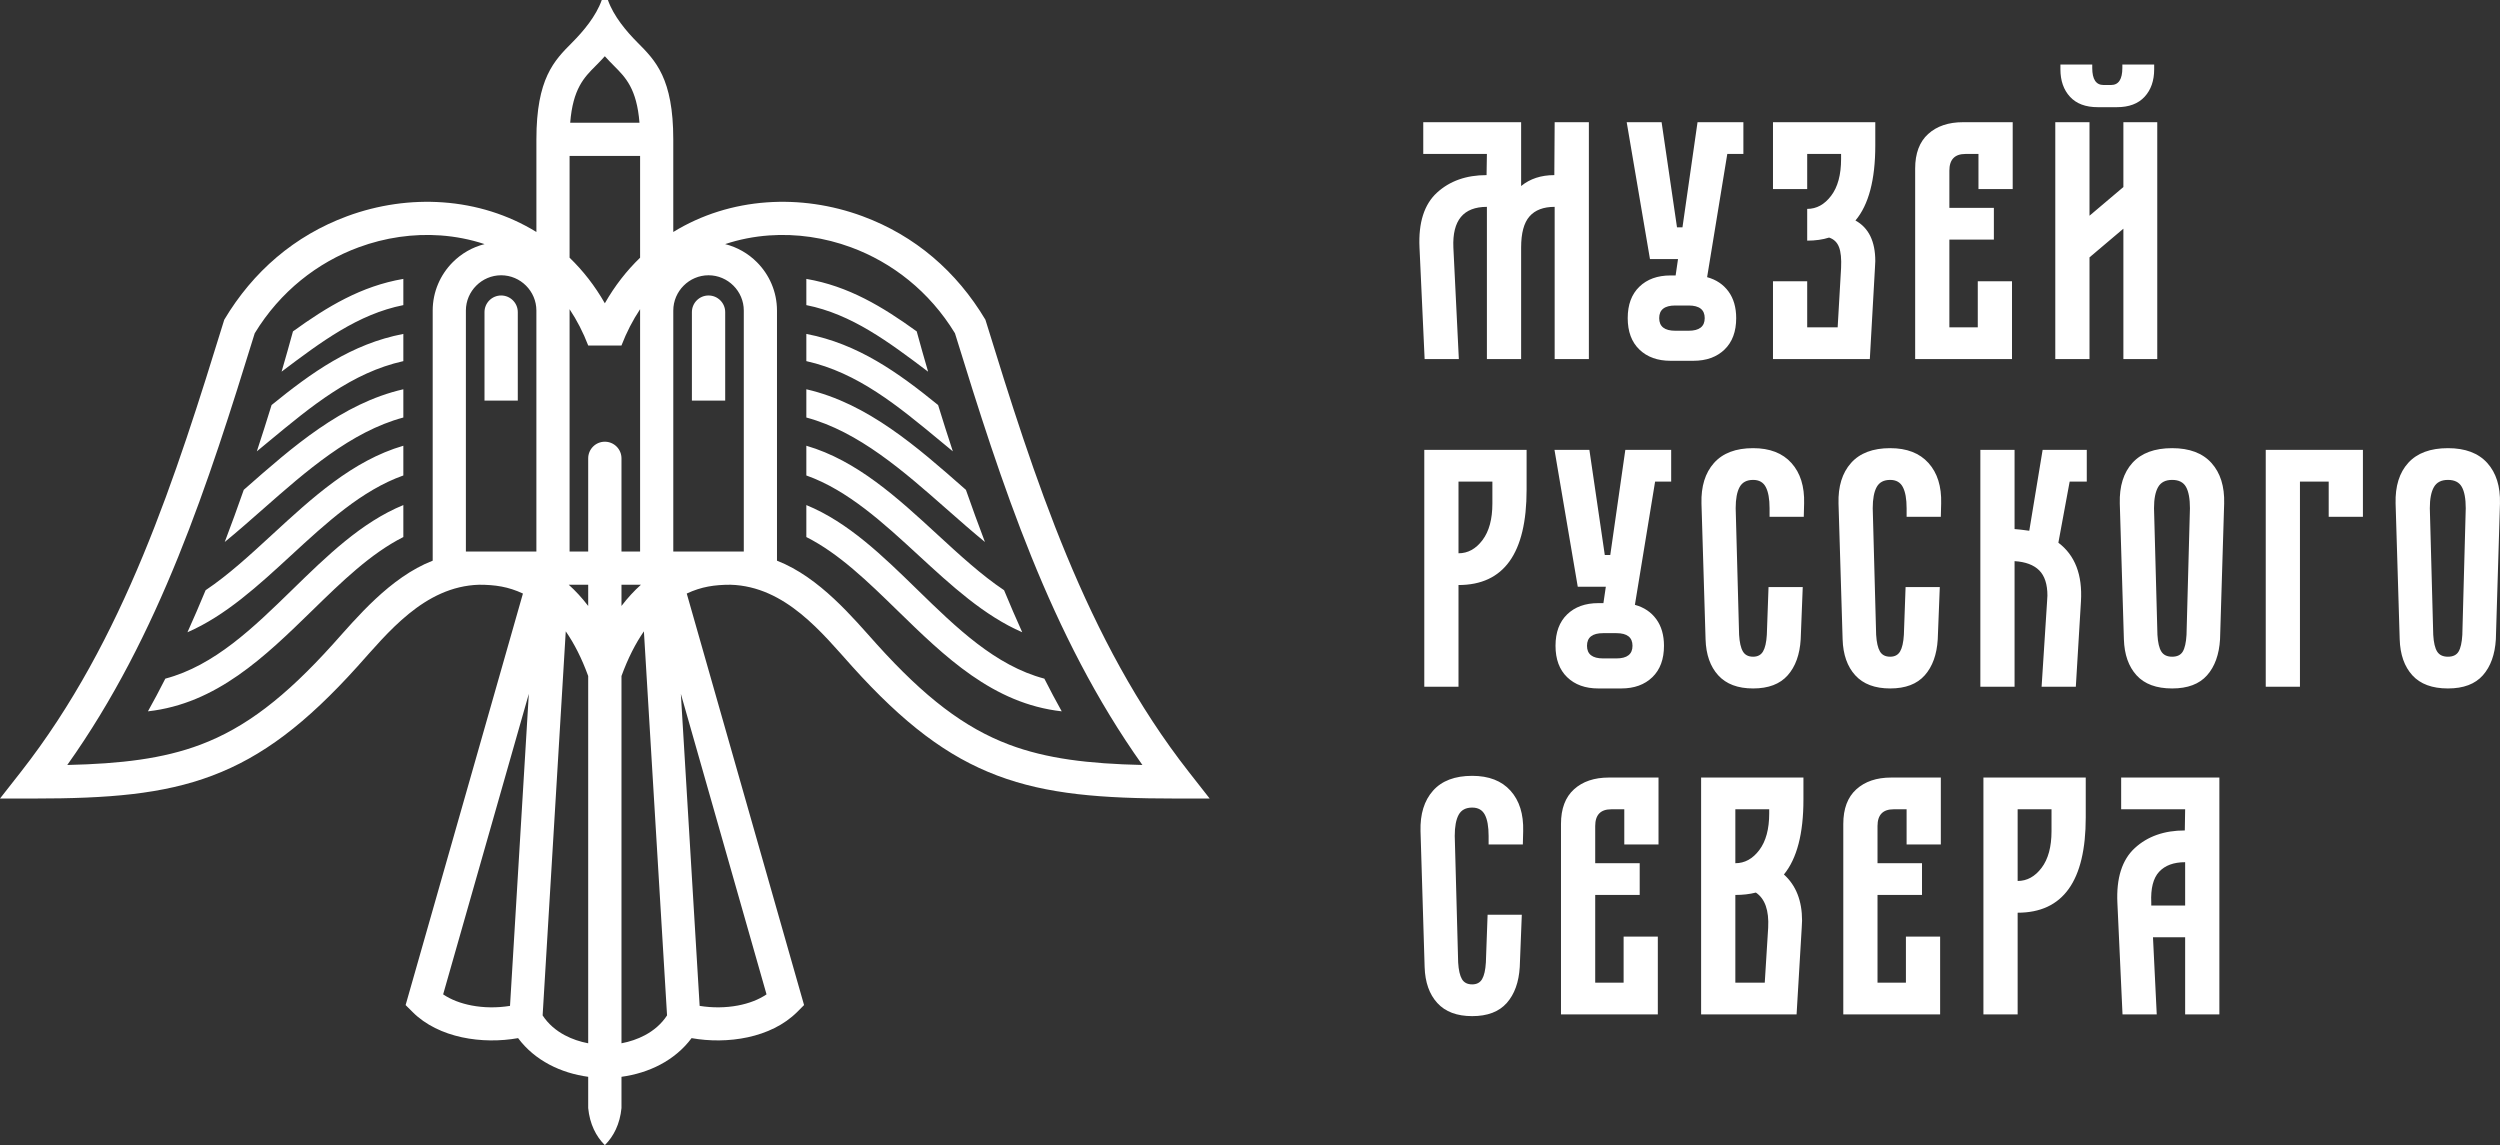 <?xml version="1.0" encoding="UTF-8"?> <svg xmlns="http://www.w3.org/2000/svg" width="155" height="71" viewBox="0 0 155 71" fill="none"><rect x="0" y="0" width="155" height="71" fill="#333333" stroke="none"/><path fill-rule="evenodd" clip-rule="evenodd" d="M65.827 44.103C61.566 43.628 58.574 40.711 55.634 37.844C53.816 36.071 52.02 34.319 49.993 33.297V31.314C52.591 32.38 54.728 34.464 56.892 36.575C59.28 38.904 61.706 41.269 64.75 42.076C65.106 42.78 65.466 43.457 65.827 44.103ZM63.378 39.2C61.012 38.172 58.99 36.31 56.939 34.421C54.769 32.422 52.564 30.392 49.993 29.479V27.636C53.139 28.554 55.654 30.871 58.128 33.149C59.493 34.406 60.844 35.651 62.252 36.593C62.622 37.485 62.997 38.356 63.378 39.2ZM61.066 33.603C60.297 32.975 59.497 32.271 58.684 31.555C56.029 29.218 53.237 26.759 49.993 25.886V24.135C53.79 25.003 56.875 27.719 59.804 30.298L59.887 30.371C60.269 31.463 60.663 32.543 61.066 33.603ZM59.076 27.983C58.846 27.793 58.568 27.563 58.292 27.335C55.669 25.163 53.179 23.101 49.993 22.39V20.703C53.198 21.318 55.681 23.095 58.162 25.112C58.457 26.071 58.762 27.03 59.076 27.983ZM57.542 23.044C55.074 21.183 52.803 19.478 49.993 18.917V17.292C52.599 17.736 54.712 19.012 56.836 20.546C57.062 21.375 57.298 22.208 57.542 23.044ZM10.25 42.076C13.294 41.269 15.72 38.904 18.108 36.575C20.272 34.464 22.409 32.38 25.007 31.314V33.297C22.98 34.319 21.183 36.071 19.366 37.844C16.426 40.711 13.434 43.628 9.172 44.103C9.534 43.457 9.893 42.78 10.25 42.076ZM12.748 36.593C14.156 35.651 15.507 34.406 16.872 33.149C19.346 30.871 21.861 28.554 25.007 27.636V29.479C22.436 30.391 20.231 32.422 18.061 34.421C16.01 36.31 13.988 38.172 11.622 39.2C12.003 38.356 12.378 37.485 12.748 36.593ZM15.113 30.371L15.195 30.298C18.125 27.719 21.21 25.003 25.007 24.135V25.886C21.763 26.759 18.971 29.218 16.316 31.555C15.503 32.271 14.703 32.975 13.934 33.603C14.337 32.543 14.731 31.463 15.113 30.371ZM16.838 25.112C19.319 23.095 21.802 21.317 25.007 20.703V22.39C21.82 23.101 19.331 25.163 16.707 27.335C16.432 27.563 16.154 27.793 15.924 27.983C16.238 27.03 16.543 26.071 16.838 25.112ZM18.164 20.546C20.288 19.012 22.401 17.736 25.007 17.292V18.917C22.197 19.478 19.926 21.183 17.458 23.043C17.702 22.208 17.938 21.374 18.164 20.546ZM43.378 62.365C44.185 62.494 45.002 62.483 45.753 62.341C46.428 62.213 47.039 61.981 47.525 61.651L42.213 43.017L43.378 62.365ZM36.468 28.418C36.468 27.848 36.93 27.386 37.5 27.386C38.07 27.386 38.532 27.848 38.532 28.418V34.196H39.686C39.686 29.187 39.686 24.179 39.686 19.171C39.237 19.846 38.847 20.597 38.529 21.425H36.471C36.153 20.597 35.763 19.846 35.314 19.171C35.314 24.179 35.314 29.187 35.314 34.196H36.468V28.418ZM38.532 36.254V37.569C38.913 37.069 39.316 36.633 39.738 36.254C39.337 36.254 38.934 36.254 38.532 36.254ZM38.532 41.913V64.684C39.04 64.588 39.532 64.423 39.981 64.185C40.534 63.891 41.014 63.483 41.357 62.955C40.879 55.018 40.4 47.08 39.922 39.143C39.402 39.894 38.933 40.81 38.532 41.913ZM38.532 66.762V68.699C38.436 69.688 38.05 70.45 37.5 71C36.95 70.45 36.564 69.688 36.468 68.699V66.762C35.625 66.647 34.798 66.397 34.055 66.002C33.308 65.605 32.642 65.062 32.122 64.364C29.931 64.756 27.205 64.372 25.576 62.742L25.148 62.314L32.422 36.8C31.512 36.373 30.694 36.254 29.706 36.254C26.293 36.352 24.007 39.275 22.173 41.31C18.964 44.873 16.258 46.92 13.161 48.088C10.081 49.25 6.703 49.509 2.108 49.509H0L1.301 47.849C7.692 39.69 10.891 29.588 13.905 19.821C15.684 16.838 18.261 14.609 21.529 13.403C23.45 12.695 25.482 12.405 27.462 12.547C29.517 12.694 31.498 13.304 33.257 14.383V8.639C33.257 4.864 34.36 3.756 35.463 2.648C36.172 1.936 36.956 1.002 37.31 0H37.69C38.044 1.002 38.827 1.936 39.537 2.648C40.64 3.756 41.743 4.864 41.743 8.639V14.383C43.502 13.304 45.483 12.694 47.538 12.547C49.518 12.405 51.55 12.695 53.471 13.403C56.741 14.61 59.314 16.837 61.095 19.821C64.108 29.586 67.31 39.692 73.699 47.849L75 49.509H72.892C68.297 49.509 64.919 49.25 61.839 48.088C58.741 46.92 56.036 44.873 52.827 41.31C50.993 39.275 48.707 36.352 45.294 36.254C44.306 36.254 43.488 36.373 42.578 36.8C45.002 45.305 47.426 53.81 49.852 62.314L49.425 62.742C47.795 64.372 45.069 64.756 42.878 64.364C42.358 65.062 41.692 65.605 40.945 66.002C40.202 66.397 39.375 66.647 38.532 66.762ZM36.468 64.684V41.913C36.067 40.809 35.598 39.893 35.077 39.143L33.643 62.955C33.986 63.483 34.466 63.891 35.019 64.185C35.468 64.423 35.96 64.588 36.468 64.684ZM36.468 37.569V36.254C36.066 36.254 35.663 36.254 35.262 36.254C35.683 36.633 36.087 37.069 36.468 37.569ZM39.686 9.668H35.314V15.977C36.145 16.779 36.883 17.72 37.5 18.804C38.117 17.72 38.855 16.779 39.686 15.977V9.668ZM39.648 7.61C39.48 5.499 38.781 4.797 38.082 4.096C37.887 3.899 37.691 3.702 37.5 3.486C37.309 3.702 37.113 3.899 36.918 4.096C36.219 4.797 35.52 5.499 35.352 7.61H39.648ZM30.043 15.135C29.166 14.843 28.249 14.664 27.317 14.597C25.625 14.476 23.885 14.725 22.236 15.333C19.696 16.27 17.377 18.059 15.793 20.662C12.912 29.998 9.897 39.377 4.171 47.429C7.511 47.352 10.112 47.043 12.438 46.166C15.204 45.123 17.668 43.241 20.647 39.935C22.096 38.326 24.173 35.796 26.827 34.762V19.254C26.827 18.086 27.304 17.024 28.073 16.255C28.608 15.719 29.286 15.325 30.043 15.135ZM29.247 62.341C29.997 62.483 30.815 62.494 31.621 62.365C32.009 55.916 32.398 49.467 32.787 43.018L27.475 61.651C27.961 61.981 28.573 62.213 29.247 62.341ZM32.613 17.71C32.217 17.314 31.671 17.067 31.07 17.067C30.471 17.067 29.924 17.314 29.528 17.71C29.131 18.107 28.885 18.654 28.885 19.254V34.195H33.256V19.254C33.256 18.654 33.01 18.107 32.613 17.71ZM44.958 15.135C45.714 15.325 46.392 15.719 46.927 16.255C47.696 17.024 48.173 18.086 48.173 19.254V34.762C50.827 35.796 52.904 38.326 54.353 39.935C57.332 43.241 59.796 45.123 62.562 46.166C64.888 47.043 67.489 47.352 70.829 47.429C65.103 39.377 62.088 29.998 59.207 20.662C57.623 18.059 55.304 16.27 52.764 15.333C51.115 14.725 49.375 14.476 47.683 14.597C46.751 14.664 45.834 14.843 44.958 15.135ZM45.472 17.71C45.076 17.314 44.529 17.067 43.929 17.067C43.33 17.067 42.783 17.314 42.387 17.71C41.99 18.107 41.744 18.654 41.744 19.254V34.195H46.115V19.254C46.115 18.654 45.869 18.107 45.472 17.71ZM30.039 19.352C30.039 18.782 30.501 18.32 31.07 18.32C31.64 18.32 32.103 18.782 32.103 19.352V24.838H30.039V19.352ZM42.898 19.352C42.898 18.782 43.359 18.32 43.929 18.32C44.499 18.32 44.962 18.782 44.962 19.352V24.838H42.898V19.352Z" fill="white"></path><path d="M88.009 15.343C87.938 13.805 88.299 12.673 89.091 11.946C89.883 11.22 90.908 10.857 92.167 10.857L92.188 9.545H88.242V7.576H94.31V11.534C94.861 11.082 95.547 10.857 96.368 10.857L96.389 7.576H98.51V22.263H96.389V12.825C95.696 12.825 95.176 13.022 94.83 13.417C94.483 13.812 94.31 14.454 94.31 15.343V22.263H92.188V12.825C90.731 12.825 90.038 13.664 90.109 15.343L90.448 22.263H88.327L88.009 15.343ZM103.019 7.576L103.974 14.094H104.313L105.247 7.576H108.09V9.545H107.092L105.841 17.184C106.406 17.339 106.848 17.636 107.167 18.073C107.485 18.51 107.644 19.06 107.644 19.723C107.644 20.556 107.404 21.205 106.923 21.67C106.442 22.136 105.798 22.369 104.992 22.369H103.57C102.764 22.369 102.121 22.136 101.64 21.67C101.159 21.205 100.918 20.556 100.918 19.723C100.918 18.891 101.159 18.242 101.64 17.777C102.121 17.311 102.764 17.078 103.57 17.078H103.889L104.037 16.062H102.298L100.855 7.576H103.019ZM102.87 19.723C102.87 20.245 103.203 20.506 103.868 20.506H104.695C105.36 20.506 105.692 20.245 105.692 19.723C105.692 19.201 105.36 18.941 104.695 18.941H103.868C103.203 18.941 102.87 19.201 102.87 19.723ZM109.925 17.438H112.046V20.295H113.935L114.147 16.613C114.175 16.048 114.133 15.618 114.019 15.322C113.906 15.026 113.701 14.828 113.404 14.729C113.008 14.856 112.556 14.92 112.046 14.92V12.952C112.626 12.952 113.121 12.68 113.531 12.137C113.942 11.594 114.147 10.835 114.147 9.862V9.545H112.046V11.724H109.925V7.576H116.268V9.016C116.268 11.146 115.858 12.698 115.038 13.671C115.858 14.123 116.268 14.962 116.268 16.189L116.247 16.613L115.929 22.263H109.925V17.438ZM118.74 10.454C118.74 9.509 119.009 8.793 119.546 8.307C120.084 7.82 120.805 7.576 121.71 7.576H124.787V11.724H122.665V9.545H121.859C121.194 9.545 120.861 9.89 120.861 10.582V12.888H123.62V14.856H120.861V20.295H122.622V17.438H124.744V22.263H118.74V10.454ZM127.428 7.576H129.549V13.375L131.65 11.597V7.576H133.75V22.263H131.65V14.179L129.549 15.957V22.263H127.428V7.576ZM127.746 4H129.719V4.212C129.719 4.917 129.953 5.27 130.419 5.27H130.886C131.353 5.27 131.586 4.917 131.586 4.212V4H133.559V4.296C133.559 5.002 133.361 5.57 132.965 6C132.569 6.43 131.996 6.645 131.247 6.645H130.059C129.309 6.645 128.736 6.43 128.34 6C127.944 5.57 127.746 5.002 127.746 4.296V4ZM88.306 27.892H94.649V30.368C94.649 34.304 93.242 36.272 90.427 36.272V42.579H88.306V27.892ZM90.427 34.304C91.007 34.304 91.502 34.033 91.912 33.49C92.323 32.946 92.528 32.188 92.528 31.215V29.86H90.427V34.304ZM98.542 27.892L99.497 34.41H99.837L100.77 27.892H103.613V29.86H102.616L101.364 37.5C101.93 37.655 102.372 37.951 102.69 38.389C103.008 38.826 103.167 39.376 103.167 40.039C103.167 40.871 102.927 41.521 102.446 41.986C101.965 42.452 101.322 42.684 100.515 42.684H99.094C98.288 42.684 97.644 42.452 97.163 41.986C96.682 41.521 96.442 40.871 96.442 40.039C96.442 39.207 96.682 38.558 97.163 38.092C97.644 37.627 98.288 37.394 99.094 37.394H99.412L99.561 36.378H97.821L96.378 27.892H98.542ZM98.394 40.039C98.394 40.561 98.726 40.822 99.391 40.822H100.218C100.883 40.822 101.215 40.561 101.215 40.039C101.215 39.517 100.883 39.256 100.218 39.256H99.391C98.726 39.256 98.394 39.517 98.394 40.039ZM105.491 31.215C105.462 30.157 105.72 29.321 106.265 28.707C106.81 28.093 107.619 27.786 108.694 27.786C109.727 27.786 110.519 28.093 111.07 28.707C111.622 29.321 111.884 30.157 111.855 31.215L111.834 32.04H109.713V31.511C109.713 30.932 109.635 30.495 109.479 30.199C109.324 29.902 109.062 29.754 108.694 29.754C108.298 29.754 108.019 29.902 107.856 30.199C107.693 30.495 107.612 30.932 107.612 31.511L107.824 39.362C107.853 39.828 107.93 40.17 108.058 40.388C108.185 40.607 108.397 40.716 108.694 40.716C108.977 40.716 109.182 40.607 109.309 40.388C109.437 40.17 109.515 39.828 109.543 39.362L109.649 36.399H111.77L111.643 39.637C111.587 40.582 111.318 41.327 110.837 41.87C110.356 42.413 109.642 42.684 108.694 42.684C107.746 42.684 107.025 42.413 106.53 41.87C106.035 41.327 105.773 40.582 105.745 39.637L105.491 31.215ZM113.988 31.215C113.959 30.157 114.217 29.321 114.762 28.707C115.307 28.093 116.116 27.786 117.191 27.786C118.224 27.786 119.016 28.093 119.567 28.707C120.119 29.321 120.381 30.157 120.352 31.215L120.331 32.04H118.21V31.511C118.21 30.932 118.132 30.495 117.976 30.199C117.821 29.902 117.559 29.754 117.191 29.754C116.795 29.754 116.516 29.902 116.353 30.199C116.191 30.495 116.109 30.932 116.109 31.511L116.321 39.362C116.35 39.828 116.427 40.17 116.555 40.388C116.682 40.607 116.894 40.716 117.191 40.716C117.474 40.716 117.679 40.607 117.807 40.388C117.934 40.17 118.012 39.828 118.04 39.362L118.146 36.399H120.267L120.14 39.637C120.084 40.582 119.815 41.327 119.334 41.87C118.853 42.413 118.139 42.684 117.191 42.684C116.244 42.684 115.522 42.413 115.027 41.87C114.532 41.327 114.27 40.582 114.242 39.637L113.988 31.215ZM122.782 27.892H124.903V32.802C125.115 32.816 125.419 32.851 125.815 32.907L126.643 27.892H129.38V29.86H128.319L127.619 33.648C128.651 34.424 129.118 35.638 129.019 37.288L128.701 42.579H126.579L126.919 37.288L126.94 36.928C126.94 36.223 126.77 35.701 126.431 35.362C126.091 35.024 125.582 34.833 124.903 34.791V42.579H122.782V27.892ZM131.427 31.215C131.399 30.142 131.66 29.303 132.212 28.696C132.764 28.09 133.584 27.786 134.673 27.786C135.748 27.786 136.561 28.093 137.113 28.707C137.665 29.321 137.926 30.157 137.898 31.215L137.643 39.637C137.587 40.582 137.318 41.327 136.837 41.87C136.356 42.413 135.635 42.684 134.673 42.684C133.697 42.684 132.962 42.413 132.467 41.87C131.972 41.327 131.71 40.582 131.681 39.637L131.427 31.215ZM133.761 39.362C133.789 39.842 133.87 40.187 134.005 40.399C134.139 40.611 134.362 40.716 134.673 40.716C134.984 40.716 135.203 40.611 135.331 40.399C135.458 40.187 135.536 39.842 135.564 39.362L135.776 31.511C135.776 30.918 135.695 30.477 135.532 30.188C135.37 29.899 135.083 29.754 134.673 29.754C134.263 29.754 133.973 29.902 133.803 30.199C133.633 30.495 133.549 30.932 133.549 31.511L133.761 39.362ZM140.476 27.892H146.501V32.04H144.379V29.86H142.597V42.579H140.476V27.892ZM148.527 31.215C148.499 30.142 148.76 29.303 149.312 28.696C149.864 28.09 150.684 27.786 151.773 27.786C152.848 27.786 153.661 28.093 154.213 28.707C154.765 29.321 155.026 30.157 154.998 31.215L154.743 39.637C154.687 40.582 154.418 41.327 153.937 41.87C153.456 42.413 152.735 42.684 151.773 42.684C150.797 42.684 150.062 42.413 149.567 41.87C149.072 41.327 148.81 40.582 148.781 39.637L148.527 31.215ZM150.861 39.362C150.889 39.842 150.97 40.187 151.105 40.399C151.239 40.611 151.462 40.716 151.773 40.716C152.084 40.716 152.303 40.611 152.431 40.399C152.558 40.187 152.636 39.842 152.664 39.362L152.876 31.511C152.876 30.918 152.795 30.477 152.632 30.188C152.47 29.899 152.183 29.754 151.773 29.754C151.363 29.754 151.073 29.902 150.903 30.199C150.733 30.495 150.649 30.932 150.649 31.511L150.861 39.362ZM88.072 51.53C88.044 50.472 88.302 49.636 88.847 49.023C89.391 48.409 90.201 48.102 91.276 48.102C92.308 48.102 93.1 48.409 93.652 49.023C94.204 49.636 94.465 50.472 94.437 51.53L94.416 52.356H92.294V51.826C92.294 51.248 92.216 50.811 92.061 50.515C91.905 50.218 91.644 50.07 91.276 50.07C90.88 50.07 90.601 50.218 90.438 50.515C90.275 50.811 90.194 51.248 90.194 51.826L90.406 59.678C90.434 60.143 90.512 60.485 90.639 60.704C90.767 60.923 90.979 61.032 91.276 61.032C91.559 61.032 91.764 60.923 91.891 60.704C92.019 60.485 92.096 60.143 92.124 59.678L92.231 56.715H94.352L94.225 59.953C94.168 60.898 93.9 61.642 93.419 62.185C92.938 62.729 92.224 63 91.276 63C90.328 63 89.607 62.729 89.112 62.185C88.617 61.642 88.355 60.898 88.327 59.953L88.072 51.53ZM96.781 51.086C96.781 50.141 97.05 49.425 97.588 48.938C98.125 48.451 98.846 48.208 99.752 48.208H102.828V52.356H100.706V50.176H99.9C99.235 50.176 98.903 50.522 98.903 51.213V53.519H101.661V55.487H98.903V60.926H100.664V58.069H102.785V62.894H96.781V51.086ZM105.469 48.208H111.813V49.583C111.813 51.685 111.41 53.23 110.603 54.218C111.353 54.895 111.728 55.847 111.728 57.075L111.707 57.519L111.388 62.894H105.469V48.208ZM107.591 53.519C108.171 53.519 108.666 53.248 109.076 52.705C109.486 52.161 109.691 51.403 109.691 50.43V50.176H107.591V53.519ZM109.415 60.926L109.627 57.519C109.684 56.447 109.43 55.72 108.864 55.339C108.482 55.438 108.058 55.487 107.591 55.487V60.926H109.415ZM114.284 51.086C114.284 50.141 114.553 49.425 115.091 48.938C115.628 48.451 116.349 48.208 117.255 48.208H120.331V52.356H118.209V50.176H117.403C116.738 50.176 116.406 50.522 116.406 51.213V53.519H119.164V55.487H116.406V60.926H118.167V58.069H120.288V62.894H114.284V51.086ZM122.972 48.208H129.316V50.684C129.316 54.62 127.908 56.588 125.094 56.588V62.894H122.972V48.208ZM125.094 54.62C125.674 54.62 126.169 54.349 126.579 53.805C126.989 53.262 127.194 52.504 127.194 51.53V50.176H125.094V54.62ZM131.278 55.974C131.207 54.437 131.568 53.304 132.36 52.578C133.152 51.851 134.185 51.488 135.458 51.488L135.479 50.176H131.512V48.208H137.601V62.894H135.479V58.112H133.485L133.718 62.894H131.596L131.278 55.974ZM133.379 56.144H135.479V53.456C134.772 53.456 134.234 53.654 133.867 54.049C133.499 54.444 133.336 55.086 133.379 55.974V56.144Z" fill="white"></path></svg> 